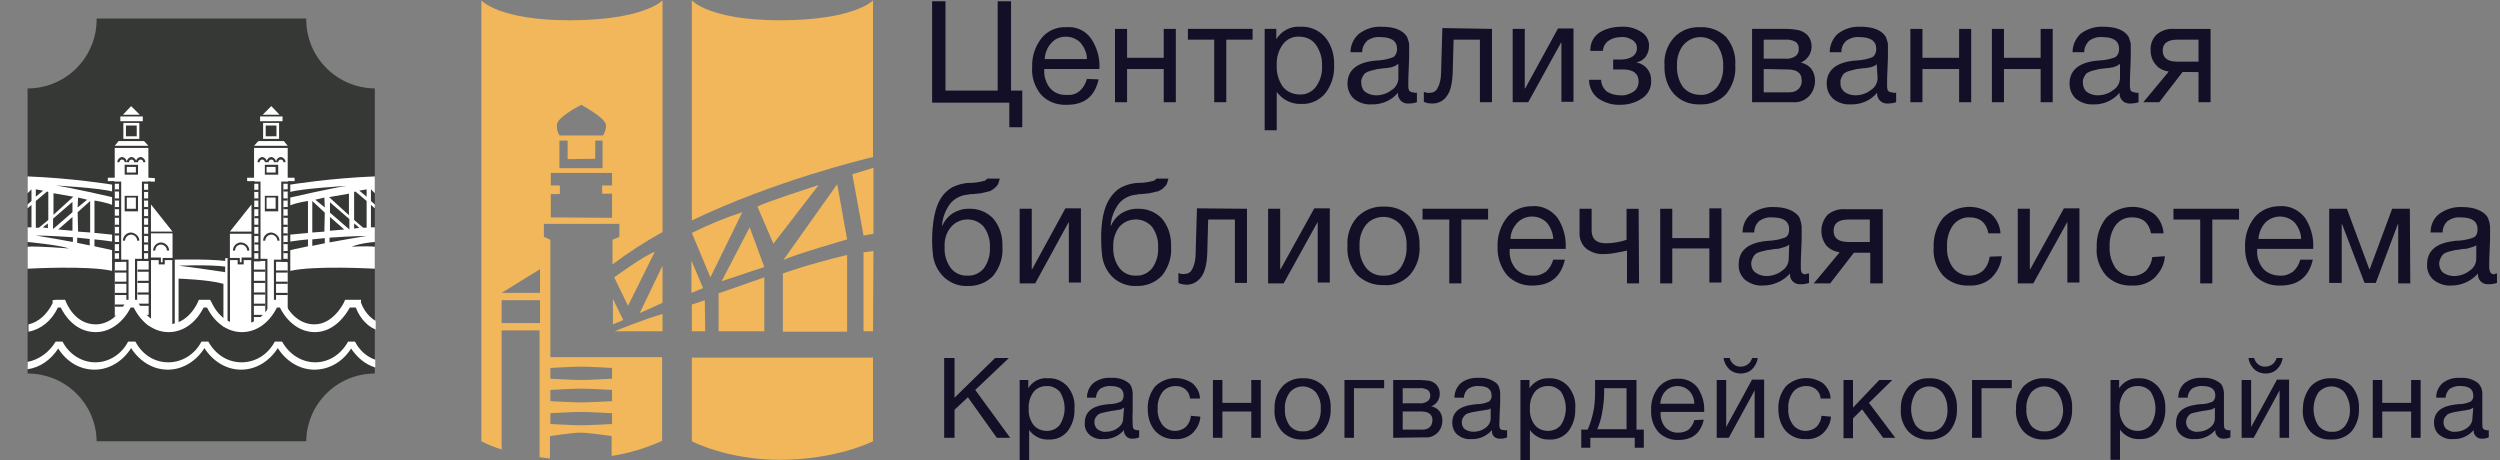 <?xml version="1.0" encoding="UTF-8"?> <!-- Generator: Adobe Illustrator 24.1.0, SVG Export Plug-In . SVG Version: 6.00 Build 0) --> <svg xmlns="http://www.w3.org/2000/svg" xmlns:xlink="http://www.w3.org/1999/xlink" id="Layer_1" x="0px" y="0px" viewBox="0 0 579.6 106.7" style="enable-background:new 0 0 579.6 106.7;" xml:space="preserve"><rect x="0" y="0" width="579.6" height="106.7" fill="#808080" stroke="none"/> <style type="text/css"> .st0{fill:#130F26;} .st1{fill:#F1B75A;} .st2{fill:#363836;} .st3{fill:#FFFFFF;} </style> <g> <path class="st0" d="M234,29.6v-5.8h-17.9V0.3h3.1V21h12.1V0.3h3.1V21h2.6v8.5h-3V29.6z"></path> <path class="st0" d="M254.7,18.4c-0.9,4-3.3,5.9-7.4,5.9c-2.2,0.1-4.4-0.7-5.9-2.3c-1.5-1.8-2.3-4.1-2.1-6.5 c-0.1-2.4,0.7-4.8,2.2-6.7c1.4-1.7,3.5-2.6,5.7-2.5c2.3-0.2,4.5,0.8,5.8,2.7c1.3,2,2,4.3,1.9,6.7V16h-12.8v0.2 c-0.1,1.5,0.4,3.1,1.4,4.3c1,1.1,2.4,1.6,3.9,1.5c1,0.1,2.1-0.2,2.9-0.9c0.8-0.7,1.4-1.7,1.7-2.8L254.7,18.4z M252,13.7 c0-1.4-0.6-2.7-1.5-3.8c-0.9-0.9-2.1-1.4-3.4-1.4c-1.3,0-2.5,0.5-3.3,1.4c-1,1-1.5,2.4-1.6,3.8H252z"></path> <path class="st0" d="M261.3,23.7h-2.8v-17h2.8v6.7h8.5V6.7h2.8v17h-2.8V16h-8.5V23.7z"></path> <path class="st0" d="M290.4,9.2h-6.1v14.5h-2.8V9.2h-6.1V6.7h15V9.2z"></path> <path class="st0" d="M295.9,6.7v2.4c1.2-2,3.4-3.1,5.7-2.9c2.1-0.1,4.2,0.8,5.6,2.4c1.5,1.8,2.2,4.2,2.1,6.5 c0.1,2.4-0.6,4.7-2.1,6.6c-1.4,1.6-3.4,2.5-5.5,2.4c-2.3,0.1-4.4-1-5.7-2.8v8.9h-2.8V6.7H295.9z M301.2,8.5 c-1.5-0.1-2.9,0.6-3.8,1.8c-1,1.4-1.5,3.1-1.4,4.9c-0.1,1.7,0.4,3.4,1.4,4.9c1,1.2,2.4,1.8,3.9,1.8c1.5,0.1,2.9-0.6,3.8-1.8 c1-1.4,1.5-3.1,1.4-4.8c0.1-1.7-0.4-3.4-1.4-4.9C304.2,9.1,302.7,8.5,301.2,8.5z"></path> <path class="st0" d="M328.5,21.5v2.2c-0.6,0.2-1.3,0.3-1.9,0.3c-1.2,0.1-2.3-0.7-2.5-2c0-0.2,0-0.4,0-0.5c-1.5,1.8-3.8,2.8-6.2,2.7 c-1.4,0.1-2.9-0.4-4-1.3c-1-0.9-1.5-2.2-1.5-3.5c0-3,2-4.8,6-5.3c0.3,0,0.6-0.1,1.2-0.1c1.2-0.1,2.4-0.3,3.5-0.8 c0.5-0.4,0.8-1.1,0.8-1.8c0-1.9-1.3-2.8-3.9-2.8c-1.1-0.1-2.1,0.2-3,0.8c-0.7,0.7-1.2,1.6-1.2,2.7h-2.7c0-1.6,0.7-3.2,2-4.3 c1.5-1.1,3.3-1.7,5.2-1.6c2.4,0,4.2,0.5,5.3,1.6c0.4,0.4,0.7,0.8,0.8,1.3c0.2,0.5,0.3,0.9,0.3,1.4c0,0.4,0,0.9,0,1.6 c0,0.7,0,2.1-0.1,3.8s-0.1,3-0.1,3.8c0,0.4,0,0.9,0.2,1.3c0.2,0.3,0.6,0.4,0.9,0.4C328,21.6,328.3,21.5,328.5,21.5z M324,14.9 c-0.2,0.2-0.4,0.3-0.6,0.4c-0.3,0.1-0.5,0.2-0.8,0.3l-0.7,0.1c-0.3,0.1-0.6,0.1-0.9,0.1l-0.7,0.1c-0.7,0.1-1.1,0.1-1.3,0.2 c-0.4,0.1-0.8,0.2-1.2,0.3c-0.4,0.1-0.9,0.3-1.2,0.5c-0.3,0.2-0.5,0.5-0.7,0.9s-0.4,0.9-0.3,1.4c0,0.8,0.3,1.6,0.9,2.1 c0.7,0.5,1.6,0.8,2.5,0.8c1.3,0,2.6-0.4,3.6-1.2c1-0.6,1.6-1.7,1.6-2.8v-3.2H324z"></path> <path class="st0" d="M345.9,6.7v17h-2.8V9.2H337l-0.2,7.5c-0.1,2.6-0.5,4.5-1.4,5.6c-0.7,1.1-2,1.7-3.3,1.7c-0.7,0-1.4-0.1-2-0.4 v-2.3c0.5,0.2,1,0.3,1.5,0.2c0.7,0,1.4-0.4,1.7-1.1c0.6-1.1,0.8-2.4,0.8-3.6l0.3-10.3L345.9,6.7z"></path> <path class="st0" d="M354.3,23.7h-3.6v-17h2.8v13.8h0.1l7.6-13.9h3.6v17H362V9.9h-0.1L354.3,23.7z"></path> <path class="st0" d="M368.7,11.6c0-1.7,0.8-3.2,2.2-4.1c1.5-0.9,3.2-1.3,5-1.3c1.6-0.1,3.2,0.3,4.6,1.2c1.2,0.7,1.9,2,1.8,3.4 c0,0.9-0.3,1.7-0.8,2.4c-0.5,0.6-1.2,1.1-2,1.2v0.1c2,0.4,3.4,2.2,3.3,4.2c0.1,1.6-0.7,3.2-2.1,4.1c-1.5,1-3.2,1.5-5,1.5 c-1.9,0.1-3.7-0.5-5.2-1.5c-1.3-1-2.1-2.6-2.1-4.3h2.8c0,1,0.5,2,1.3,2.7c0.9,0.6,2,0.9,3.2,0.9c1.1,0.1,2.2-0.3,3.1-0.9 c0.7-0.5,1.1-1.4,1.1-2.3c0-1.8-1.2-2.8-3.6-2.8H374v-2.3h1.9c0.9,0,1.8-0.2,2.6-0.7c0.7-0.5,1.1-1.3,1-2.1c0-0.7-0.4-1.3-1-1.7 c-0.8-0.5-1.7-0.8-2.6-0.7c-1,0-2,0.2-2.9,0.8c-0.8,0.5-1.3,1.4-1.4,2.4h-2.9V11.6z"></path> <path class="st0" d="M388.1,8.7c1.6-1.7,3.8-2.5,6.1-2.4c2.2-0.1,4.4,0.7,6,2.3c1.5,1.8,2.3,4.2,2.1,6.5c0.2,2.4-0.6,4.8-2.1,6.7 c-1.5,1.6-3.7,2.5-6,2.4c-2.3,0.1-4.5-0.7-6.1-2.4c-1.6-1.8-2.3-4.2-2.2-6.6C385.7,12.9,386.5,10.5,388.1,8.7z M398.1,10.4 c-1.9-2.2-5.1-2.4-7.3-0.5c-0.2,0.2-0.4,0.4-0.5,0.5c-1.1,1.4-1.6,3.1-1.5,4.9c-0.1,1.7,0.4,3.5,1.4,4.9c1,1.2,2.5,1.8,4,1.8 c1.5,0.1,2.9-0.6,3.9-1.8c1-1.4,1.5-3.1,1.4-4.9C399.6,13.5,399,11.8,398.1,10.4L398.1,10.4z"></path> <path class="st0" d="M406.2,23.7v-17h7.9c1,0,1.9,0.1,2.9,0.3c0.8,0.2,1.5,0.6,2.1,1.2c0.6,0.7,0.9,1.6,0.9,2.6 c0,1.6-1,3.1-2.5,3.7l0,0c0.9,0.2,1.8,0.7,2.4,1.4c0.6,0.8,0.9,1.8,0.9,2.8c0,1.3-0.5,2.7-1.4,3.6c-1,1-2.3,1.5-3.7,1.4H406.2z M413.8,13.6c0.9,0.1,1.7-0.1,2.5-0.6c0.5-0.4,0.8-1,0.7-1.7c0.1-0.6-0.2-1.2-0.7-1.6c-0.8-0.4-1.6-0.6-2.5-0.5h-4.9v4.4H413.8z M408.9,16v5.4h6c0.8,0,1.5-0.2,2.1-0.8c0.5-0.5,0.8-1.3,0.7-2c0-1.7-1.1-2.5-3.3-2.5L408.9,16z"></path> <path class="st0" d="M439.6,21.5v2.2c-0.6,0.2-1.3,0.3-1.9,0.3c-1.2,0.1-2.3-0.7-2.5-2c0-0.2,0-0.4,0-0.5c-1.5,1.8-3.8,2.8-6.2,2.7 c-1.4,0.1-2.9-0.4-4-1.3c-1-0.9-1.5-2.2-1.5-3.5c0-3,2-4.8,6-5.3c0.3,0,0.6-0.1,1.2-0.1c1.2-0.1,2.4-0.3,3.5-0.8 c0.5-0.4,0.8-1.1,0.8-1.8c0-1.9-1.3-2.8-3.9-2.8c-1.1-0.1-2.1,0.2-3,0.8c-0.8,0.7-1.2,1.6-1.2,2.7h-2.7c0-1.6,0.7-3.2,1.9-4.3 c1.5-1.1,3.3-1.7,5.2-1.6c2.4,0,4.2,0.5,5.3,1.6c0.4,0.4,0.7,0.8,0.8,1.3c0.2,0.5,0.3,0.9,0.3,1.4c0,0.4,0,0.9,0,1.6 c0,0.7,0,2.1-0.1,3.8s-0.1,3-0.1,3.8c0,0.4,0,0.9,0.2,1.3c0.2,0.3,0.6,0.4,0.9,0.4C439.1,21.6,439.4,21.5,439.6,21.5z M435.1,14.9 c-0.2,0.2-0.4,0.3-0.6,0.4c-0.3,0.1-0.5,0.2-0.8,0.3l-0.7,0.1c-0.3,0.1-0.6,0.1-0.9,0.1l-0.7,0.1c-0.7,0.1-1.1,0.1-1.3,0.2 c-0.4,0.1-0.8,0.2-1.2,0.3c-0.4,0.1-0.9,0.3-1.2,0.5c-0.3,0.2-0.5,0.5-0.7,0.9s-0.4,0.9-0.3,1.4c-0.1,0.8,0.3,1.6,0.9,2.1 c0.7,0.5,1.6,0.8,2.5,0.8c1.3,0,2.6-0.4,3.6-1.2c1-0.6,1.6-1.7,1.6-2.8L435.1,14.9z"></path> <path class="st0" d="M445.7,23.7h-2.8v-17h2.8v6.7h8.5V6.7h2.8v17h-2.8V16h-8.5V23.7z"></path> <path class="st0" d="M464.6,23.7h-2.8v-17h2.8v6.7h8.5V6.7h2.8v17h-2.8V16h-8.5V23.7z"></path> <path class="st0" d="M495.8,21.5v2.2c-0.6,0.2-1.3,0.3-1.9,0.3c-1.2,0.1-2.3-0.7-2.5-2c0-0.2,0-0.4,0-0.5c-1.5,1.8-3.8,2.8-6.1,2.7 c-1.4,0.1-2.9-0.4-4-1.3c-1-0.9-1.5-2.2-1.5-3.5c0-3,2-4.8,6-5.3c0.3,0,0.6-0.1,1.2-0.1c1.2-0.1,2.4-0.3,3.5-0.8 c0.5-0.4,0.8-1.1,0.8-1.8c0-1.9-1.3-2.8-3.9-2.8c-1.1-0.1-2.1,0.2-3,0.8c-0.7,0.7-1.2,1.6-1.2,2.7h-2.7c0-1.6,0.7-3.2,1.9-4.3 c1.5-1.1,3.3-1.7,5.2-1.6c2.4,0,4.2,0.5,5.3,1.6c0.4,0.4,0.7,0.8,0.8,1.3c0.2,0.5,0.3,0.9,0.3,1.4c0,0.4,0,0.9,0,1.6 c0,0.7,0,2.1-0.1,3.8s-0.1,3-0.1,3.8c0,0.4,0,0.9,0.2,1.3c0.2,0.3,0.6,0.4,0.9,0.4C495.3,21.6,495.6,21.5,495.8,21.5z M491.3,14.9 c-0.2,0.2-0.4,0.3-0.6,0.4c-0.3,0.1-0.5,0.2-0.8,0.3l-0.7,0.1c-0.3,0.1-0.6,0.1-0.9,0.1l-0.7,0.1c-0.7,0.1-1.1,0.1-1.3,0.2 c-0.4,0.1-0.8,0.2-1.2,0.3c-0.4,0.1-0.9,0.3-1.2,0.5c-0.3,0.2-0.5,0.5-0.7,0.9s-0.4,0.9-0.3,1.4c0,0.8,0.3,1.6,0.9,2.1 c0.7,0.5,1.6,0.8,2.5,0.8c1.3,0,2.6-0.4,3.6-1.2c1-0.6,1.6-1.7,1.6-2.8v-3.2H491.3z"></path> <path class="st0" d="M512.5,23.7h-2.8v-7H506l-5.4,7h-3.7l5.9-7.1c-1.2-0.2-2.3-0.7-3-1.6c-0.8-0.9-1.2-2.1-1.2-3.3 C498.5,10.3,499,9,500,8c1.1-0.9,2.5-1.4,3.9-1.3h8.6L512.5,23.7L512.5,23.7z M509.7,9.2h-4.9c-2.2,0-3.4,0.8-3.4,2.5 s1.1,2.6,3.4,2.6h4.9V9.2z"></path> </g> <g> <g> <path class="st0" d="M218.1,46c0.7-1.1,1.6-2,2.7-2.6c1.3-0.6,2.6-1,4.1-1c1.1,0,2.3-0.2,3.4-0.5c0.2-0.1,0.5-0.3,0.6-0.5h2.9 c-0.1,0.3-0.2,0.7-0.3,1s-0.2,0.5-0.4,0.7s-0.4,0.4-0.6,0.6l-0.6,0.4c-0.2,0.1-0.5,0.3-0.8,0.3l-0.8,0.2c-0.3,0.1-0.6,0.1-0.9,0.2 l-0.9,0.1l-1,0.1c-0.5,0-0.8,0-0.9,0.1c-1.7,0.1-3.2,0.8-4.3,2.1c-1.1,1.5-1.8,3.3-1.9,5.1h0.1c0.5-1.2,1.3-2.1,2.3-2.8 c1.1-0.7,2.4-1.1,3.7-1.1c2.2-0.1,4.3,0.7,5.8,2.3c1.5,1.8,2.2,4.1,2.1,6.5c0.2,2.4-0.6,4.8-2.1,6.7c-1.5,1.6-3.7,2.5-6,2.4 c-1.9,0.1-3.8-0.6-5.3-1.9c-1.5-1.4-2.5-3.3-2.7-5.3c-0.1-1-0.2-2.1-0.2-3.1C216.1,51.4,216.8,48.1,218.1,46z M219,57.3 c-0.1,1.7,0.4,3.4,1.4,4.8c0.9,1.2,2.4,1.9,3.9,1.8c1.5,0.1,2.9-0.6,3.8-1.7c1-1.4,1.5-3.1,1.4-4.8c0.1-1.7-0.4-3.4-1.4-4.8 c-1.8-2.1-5-2.3-7.1-0.5c-0.2,0.2-0.3,0.3-0.5,0.5C219.4,53.9,218.9,55.5,219,57.3z"></path> <path class="st0" d="M240,65.7h-3.6V48.4h2.8v14h0.1l7.7-14.1h3.6v17.2h-2.8V51.6h-0.1L240,65.7z"></path> </g> <g> <path class="st0" d="M257.3,46c0.7-1.1,1.6-2,2.7-2.6c1.3-0.6,2.6-1,4.1-1c1.1,0,2.3-0.2,3.4-0.5c0.2-0.1,0.5-0.3,0.6-0.5h2.8 c-0.1,0.3-0.2,0.7-0.3,1c-0.1,0.3-0.2,0.5-0.4,0.7c-0.2,0.2-0.4,0.4-0.6,0.6l-0.6,0.4c-0.2,0.1-0.5,0.3-0.8,0.3l-0.8,0.2 c-0.3,0.1-0.6,0.1-0.9,0.2l-0.9,0.1l-1,0.1c-0.5,0-0.8,0-0.9,0.1c-1.7,0.1-3.2,0.8-4.3,2.1c-1.1,1.5-1.8,3.3-1.9,5.1h0.1 c0.5-1.2,1.3-2.1,2.3-2.8c1.1-0.7,2.4-1.1,3.7-1.1c2.2-0.1,4.3,0.7,5.8,2.3c1.5,1.8,2.2,4.1,2.1,6.5c0.2,2.4-0.6,4.8-2.1,6.7 c-1.5,1.6-3.7,2.5-6,2.4c-1.9,0.1-3.8-0.6-5.3-1.9c-1.5-1.4-2.4-3.3-2.6-5.3c-0.1-1-0.2-2.1-0.2-3.1 C255.2,51.4,255.9,48.1,257.3,46z M258.1,57.3c-0.1,1.7,0.4,3.4,1.4,4.8c0.9,1.2,2.4,1.9,3.9,1.8c1.4,0.1,2.8-0.6,3.7-1.7 c1-1.4,1.5-3.1,1.4-4.8c0.1-1.7-0.4-3.4-1.4-4.8c-1.8-2.1-5-2.3-7.1-0.5c-0.2,0.2-0.3,0.3-0.5,0.5C258.5,53.9,258,55.6,258.1,57.3 z"></path> </g> <g> <path class="st0" d="M289.1,48.4v17.2h-2.8V50.9h-6.2l-0.2,7.6c-0.1,2.6-0.5,4.5-1.4,5.7c-0.8,1.1-2,1.8-3.3,1.8 c-0.7,0-1.4-0.1-2-0.4v-2.3c0.5,0.2,1,0.3,1.5,0.2c0.7,0,1.4-0.4,1.7-1.1c0.6-1.1,0.8-2.4,0.8-3.7l0.3-10.4L289.1,48.4L289.1,48.4 z"></path> <path class="st0" d="M297.6,65.7H294V48.4h2.8v14h0.1l7.8-14.1h3.6v17.2h-2.8V51.6h-0.1L297.6,65.7z"></path> </g> <g> <path class="st0" d="M314.6,50.4c1.6-1.7,3.9-2.6,6.2-2.5c2.3-0.1,4.5,0.7,6.1,2.4c1.5,1.8,2.3,4.2,2.2,6.6 c0.2,2.5-0.6,4.9-2.2,6.8c-1.6,1.7-3.8,2.6-6.1,2.4c-2.3,0.1-4.6-0.8-6.2-2.4c-1.6-1.9-2.4-4.3-2.2-6.7 C312.2,54.7,313,52.2,314.6,50.4z M324.7,52.1c-1.9-2.2-5.2-2.4-7.4-0.6c-0.2,0.2-0.4,0.4-0.6,0.6c-1.1,1.4-1.6,3.2-1.5,5 c-0.1,1.8,0.4,3.5,1.5,5c1,1.2,2.5,1.9,4.1,1.8c1.5,0.1,3-0.6,3.9-1.8c1-1.5,1.5-3.2,1.4-5C326.2,55.3,325.7,53.5,324.7,52.1z"></path> <path class="st0" d="M345,50.9h-6.2v14.8H336V50.9h-6.2v-2.5H345V50.9z"></path> </g> <path class="st0" d="M362.8,60.2c-0.9,4-3.4,6-7.5,6c-2.2,0.1-4.4-0.8-5.9-2.4c-1.5-1.8-2.3-4.2-2.2-6.6c-0.1-2.5,0.7-4.9,2.2-6.8 c1.4-1.7,3.5-2.6,5.8-2.6c2.3-0.2,4.5,0.9,5.9,2.7c1.3,2,2,4.4,1.9,6.8v0.4h-13V58c-0.1,1.6,0.4,3.1,1.4,4.3c1,1.1,2.5,1.7,4,1.6 c1.1,0.1,2.1-0.3,3-0.9c0.8-0.7,1.4-1.7,1.7-2.8L362.8,60.2z M360.1,55.5c0-1.4-0.6-2.8-1.5-3.9c-0.9-0.9-2.1-1.4-3.4-1.4 s-2.5,0.5-3.4,1.4c-1,1.1-1.6,2.4-1.6,3.8h9.9V55.5z"></path> <path class="st0" d="M380,65.7h-2.8v-7.6c-0.5,0.1-1.3,0.3-2.5,0.5c-1,0.2-1.9,0.3-2.9,0.3c-1.5,0.1-2.9-0.4-4.1-1.3 c-1-0.9-1.6-2.3-1.5-3.7v-5.5h2.8v5c0,2,1.1,3,3.3,3c1.6,0,3.3-0.3,4.8-0.8v-7.2h2.8L380,65.7z"></path> <path class="st0" d="M387.7,65.7h-2.8V48.4h2.8v6.8h8.6v-6.9h2.8v17.2h-2.8v-7.9h-8.6V65.7z"></path> <path class="st0" d="M419.4,63.4v2.2c-0.6,0.2-1.3,0.3-1.9,0.3c-1.3,0.1-2.4-0.8-2.5-2c0-0.2,0-0.4,0-0.5c-1.6,1.8-3.9,2.8-6.3,2.8 c-1.5,0.1-2.9-0.4-4.1-1.3c-1-0.9-1.6-2.2-1.5-3.6c0-3.1,2-4.9,6.1-5.4c0.3,0,0.7-0.1,1.2-0.1c1.2-0.1,2.4-0.3,3.6-0.8 c0.6-0.4,0.8-1.1,0.8-1.8c0-1.9-1.3-2.8-3.9-2.8c-1.1-0.1-2.1,0.2-3,0.8c-0.8,0.7-1.2,1.7-1.2,2.7H404c0-1.7,0.7-3.3,2-4.3 c1.5-1.1,3.4-1.7,5.2-1.6c2.4,0,4.2,0.6,5.4,1.7c0.4,0.4,0.7,0.8,0.8,1.4c0.2,0.5,0.2,0.9,0.3,1.4c0,0.4,0,0.9,0,1.7s0,2.1-0.1,3.8 s-0.1,3-0.1,3.9c0,0.5,0,0.9,0.2,1.3c0.2,0.3,0.6,0.4,0.9,0.4C418.9,63.4,419.2,63.4,419.4,63.4z M414.8,56.7 c-0.2,0.2-0.4,0.3-0.6,0.4c-0.3,0.1-0.6,0.2-0.9,0.3l-0.7,0.2c-0.3,0.1-0.6,0.1-0.9,0.1l-0.7,0.1c-0.7,0.1-1.1,0.2-1.4,0.2 c-0.4,0.1-0.8,0.2-1.2,0.3c-0.5,0.1-0.9,0.3-1.3,0.5c-0.3,0.3-0.5,0.5-0.7,0.9s-0.4,0.9-0.4,1.4c0,0.8,0.3,1.6,1,2.1 s1.6,0.8,2.5,0.8c1.3,0,2.6-0.4,3.6-1.2c1-0.6,1.6-1.7,1.6-2.8L414.8,56.7z"></path> <path class="st0" d="M436.4,65.7h-2.8v-7.1h-3.8l-5.5,7.1h-3.8l6-7.2c-1.2-0.2-2.3-0.7-3.1-1.6c-1.6-2.1-1.5-5.1,0.3-7.1 c1.1-0.9,2.5-1.4,4-1.3h8.8v17.2H436.4z M433.5,50.9h-5c-2.3,0-3.4,0.9-3.4,2.6c0,1.7,1.1,2.6,3.4,2.6h5V50.9z"></path> <path class="st0" d="M464.1,59.4c-0.2,1.9-1,3.6-2.4,5c-1.4,1.3-3.3,1.9-5.2,1.8c-2.3,0.1-4.5-0.7-6.1-2.4 c-1.5-1.8-2.3-4.1-2.1-6.5c-0.1-2.5,0.7-4.9,2.2-6.8c3-3,7.7-3.4,11.1-0.9c1.3,1.1,2.1,2.8,2.2,4.5H461c-0.5-2.5-2-3.7-4.3-3.7 c-1.5-0.1-3,0.6-3.9,1.8c-1,1.4-1.5,3.2-1.4,5c-0.1,1.8,0.4,3.5,1.4,4.9c1.7,2.1,4.8,2.4,6.9,0.7l0,0c0.9-0.9,1.4-2,1.6-3.3 L464.1,59.4z"></path> <path class="st0" d="M471.4,65.7h-3.6V48.4h2.8v14h0.1l7.8-14.1h3.6v17.2h-2.8V51.6h-0.1L471.4,65.7z"></path> <path class="st0" d="M501.9,59.4c-0.1,1.9-1,3.6-2.4,5c-1.4,1.3-3.3,1.9-5.2,1.8c-2.3,0.1-4.5-0.7-6.1-2.4 c-1.5-1.8-2.3-4.1-2.1-6.5c-0.1-2.5,0.7-4.9,2.2-6.8c3-3,7.7-3.4,11.1-0.9c1.3,1.1,2.1,2.8,2.2,4.5h-2.9c-0.5-2.5-2-3.7-4.3-3.7 c-1.5-0.1-3,0.6-3.9,1.8c-1,1.4-1.5,3.2-1.4,5c-0.1,1.8,0.4,3.5,1.4,5c1.7,2.1,4.8,2.4,6.9,0.7l0,0c0.9-0.9,1.4-2,1.6-3.3 L501.9,59.4z"></path> <path class="st0" d="M519.1,50.9h-6.2v14.8h-2.8V50.9h-6.2v-2.5h15.2V50.9z"></path> <path class="st0" d="M536.2,60.2c-0.9,4-3.4,6-7.5,6c-2.2,0.1-4.4-0.7-6-2.4c-1.5-1.8-2.3-4.2-2.2-6.6c-0.1-2.5,0.7-4.9,2.2-6.8 c1.4-1.7,3.6-2.6,5.8-2.6c2.3-0.2,4.5,0.9,5.9,2.7c1.3,2,2,4.4,1.9,6.8v0.4h-13V58c-0.1,1.6,0.4,3.1,1.4,4.3c1,1.1,2.5,1.6,3.9,1.6 c1.1,0.1,2.1-0.3,3-0.9c0.8-0.7,1.4-1.7,1.7-2.8L536.2,60.2z M533.5,55.5c0-1.4-0.6-2.8-1.5-3.9c-0.9-0.9-2.2-1.4-3.4-1.4 c-1.3,0-2.5,0.5-3.4,1.4c-1,1.1-1.5,2.4-1.6,3.8h9.9V55.5z"></path> <path class="st0" d="M558.8,65.7H556V52h-0.1l-5.1,13.6h-2.6L543,52h-0.1v13.6H540V48.4h4.1l5.2,14h0.1l5.2-14h4.1L558.8,65.7z"></path> <path class="st0" d="M578.9,63.4v2.2c-0.6,0.2-1.3,0.3-1.9,0.3c-1.3,0.1-2.4-0.8-2.5-2c0-0.2,0-0.4,0-0.5c-1.6,1.8-3.8,2.8-6.2,2.8 c-1.5,0.1-2.9-0.4-4.1-1.3c-1-0.9-1.6-2.2-1.5-3.6c0-3.1,2-4.9,6.1-5.4c0.4-0.1,0.8-0.1,1.2-0.1c1.2-0.1,2.4-0.3,3.6-0.8 c0.6-0.4,0.8-1.1,0.8-1.8c0-1.9-1.3-2.8-3.9-2.8c-1.1-0.1-2.1,0.2-3,0.8c-0.8,0.7-1.2,1.7-1.2,2.7h-2.8c0-1.7,0.7-3.3,2-4.3 c1.5-1.1,3.4-1.7,5.3-1.6c2.4,0,4.2,0.6,5.4,1.7c0.4,0.4,0.7,0.9,0.8,1.4c0.2,0.5,0.2,0.9,0.3,1.4c0,0.4,0,0.9,0,1.7 c0,0.7,0,2.1-0.1,3.8s-0.1,3-0.1,3.9c0,0.5,0.1,0.9,0.3,1.3c0.2,0.3,0.6,0.4,0.9,0.4C578.4,63.5,578.6,63.4,578.9,63.4z M574.3,56.7c-0.2,0.2-0.4,0.3-0.6,0.4c-0.3,0.1-0.6,0.2-0.9,0.3l-0.7,0.2c-0.3,0.1-0.6,0.1-0.9,0.1l-0.7,0.1 c-0.7,0.1-1.1,0.2-1.4,0.2c-0.4,0.1-0.8,0.2-1.2,0.3c-0.5,0.1-0.9,0.3-1.3,0.5c-0.3,0.3-0.5,0.5-0.7,0.9s-0.4,0.9-0.4,1.4 c0,0.8,0.3,1.6,0.9,2.1c0.7,0.5,1.6,0.8,2.5,0.8c1.3,0,2.6-0.4,3.6-1.2c1-0.6,1.6-1.7,1.6-2.8v-3.3H574.3z"></path> </g> <path class="st0" d="M233.9,83l-7.8,7.4l8.1,11.1h-3.1l-6.7-9.4l-3.1,2.9v6.5h-2.4V83h2.4v9.2l9.4-9.2H233.9z"></path> <path class="st0" d="M238.4,88.1V90c1-1.6,2.7-2.5,4.6-2.3c1.7-0.1,3.3,0.6,4.5,1.9c1.2,1.5,1.8,3.3,1.6,5.2 c0.1,1.9-0.5,3.7-1.6,5.2c-1.1,1.3-2.7,2-4.4,1.9c-1.8,0.1-3.5-0.8-4.5-2.2v7h-2.2V88.1H238.4z M242.6,89.5c-1.2,0-2.3,0.5-3,1.4 c-0.8,1.1-1.2,2.5-1.1,3.8c-0.1,1.4,0.3,2.7,1.1,3.8c0.7,0.9,1.9,1.4,3.1,1.4c1.2,0,2.3-0.5,3-1.4c1.5-2.3,1.5-5.3,0-7.7 C244.9,90,243.8,89.4,242.6,89.5z"></path> <path class="st0" d="M264.1,99.7v1.7c-0.5,0.2-1,0.3-1.5,0.3c-1,0.1-1.8-0.6-2-1.5c0-0.2,0-0.3,0-0.5c-1.2,1.4-3,2.2-4.9,2.1 c-1.1,0.1-2.3-0.3-3.1-1s-1.2-1.7-1.1-2.8c0-2.4,1.6-3.8,4.7-4.2c0.2,0,0.5-0.1,0.9-0.1c1,0,1.9-0.2,2.8-0.6 c0.4-0.3,0.6-0.9,0.6-1.4c0-1.5-1-2.2-3-2.2c-0.8-0.1-1.7,0.2-2.4,0.6c-0.6,0.5-1,1.3-1,2.1H252c0-1.3,0.5-2.5,1.5-3.4 c1.2-0.9,2.6-1.3,4.1-1.2c1.5-0.1,3,0.3,4.2,1.3c0.3,0.3,0.5,0.7,0.6,1.1s0.2,0.7,0.2,1.1c0,0.3,0,0.7,0,1.3s0,1.7,0,3 c-0.1,1.3,0,2.3,0,3c0,0.3,0,0.7,0.2,1c0.2,0.2,0.4,0.3,0.7,0.3C263.8,99.8,264,99.8,264.1,99.7z M260.6,94.5 c-0.2,0.1-0.3,0.2-0.5,0.3c-0.2,0.1-0.4,0.2-0.7,0.2l-0.6,0.1c-0.1,0-0.3,0.1-0.7,0.1l-0.6,0.1l-1,0.2c-0.3,0.1-0.6,0.1-0.9,0.2 c-0.4,0.1-0.7,0.2-1,0.4c-0.2,0.2-0.4,0.4-0.6,0.7c-0.5,0.9-0.3,2,0.4,2.7c0.6,0.4,1.3,0.7,2,0.6c1,0,2-0.3,2.8-0.9 c0.7-0.5,1.2-1.3,1.2-2.2L260.6,94.5z"></path> <path class="st0" d="M278.3,96.6c-0.1,1.5-0.8,2.8-1.8,3.8c-1.1,1-2.5,1.5-4,1.4c-1.8,0.1-3.5-0.6-4.7-1.9c-1.2-1.4-1.7-3.2-1.7-5 c-0.1-1.9,0.5-3.8,1.7-5.3c2.3-2.3,6-2.6,8.7-0.7c1,0.9,1.7,2.2,1.7,3.5h-2.3c-0.1-1.7-1.6-3-3.4-2.9c-1.2,0-2.3,0.5-3,1.4 c-0.8,1.1-1.2,2.5-1.1,3.8c-0.1,1.4,0.3,2.7,1.1,3.8c0.7,0.9,1.8,1.4,2.9,1.4c0.9,0,1.8-0.3,2.5-0.9c0.7-0.7,1.1-1.6,1.2-2.6 L278.3,96.6z"></path> <path class="st0" d="M283.4,101.5h-2.2V88.1h2.2v5.3h6.7v-5.3h2.2v13.4h-2.2v-6.1h-6.7V101.5z"></path> <path class="st0" d="M297.3,89.6c1.2-1.3,3-2,4.8-1.9c1.8-0.1,3.5,0.6,4.7,1.8c1.2,1.4,1.8,3.3,1.7,5.2c0.1,1.9-0.5,3.8-1.7,5.3 c-1.2,1.3-3,2-4.8,1.9c-1.8,0.1-3.6-0.6-4.8-1.9c-1.2-1.4-1.9-3.3-1.7-5.2C295.4,92.9,296,91.1,297.3,89.6z M305.1,91 c-1.5-1.7-4.1-1.9-5.7-0.4c-0.1,0.1-0.3,0.2-0.4,0.4c-0.8,1.1-1.2,2.5-1.1,3.8c-0.1,1.4,0.3,2.7,1.1,3.9c0.8,0.9,1.9,1.4,3.1,1.3 c1.2,0.1,2.3-0.5,3-1.4c0.8-1.1,1.2-2.5,1.1-3.9C306.3,93.4,305.9,92.1,305.1,91z"></path> <path class="st0" d="M320.9,90h-7v11.5h-2.2V88.1h9.2V90z"></path> <path class="st0" d="M323,101.5V88.1h6.2c0.8,0,1.5,0.1,2.3,0.2c0.6,0.2,1.2,0.5,1.6,1c0.5,0.6,0.7,1.3,0.7,2c0,1.3-0.8,2.5-2,2.9 l0,0c0.7,0.1,1.4,0.5,1.9,1.1s0.7,1.4,0.7,2.2c0,1.1-0.4,2.1-1.1,2.8c-0.8,0.8-1.8,1.2-2.9,1.1L323,101.5z M329,93.5 c0.7,0.1,1.4-0.1,2-0.5c0.4-0.3,0.6-0.8,0.6-1.3s-0.2-1-0.6-1.3c-0.6-0.3-1.3-0.5-2-0.4h-3.8v3.5C325.2,93.5,329,93.5,329,93.5z M325.2,95.4v4.2h4.7c0.6,0,1.2-0.2,1.6-0.6s0.6-1,0.6-1.6c0-1.3-0.9-2-2.6-2H325.2z"></path> <path class="st0" d="M349.4,99.7v1.7c-0.5,0.2-1,0.3-1.5,0.3c-1,0.1-1.9-0.5-2-1.5c0-0.2,0-0.3,0-0.5c-1.2,1.4-3,2.2-4.9,2.1 c-1.1,0.1-2.2-0.3-3.1-1c-0.8-0.7-1.2-1.7-1.2-2.8c0-2.4,1.6-3.8,4.8-4.2c0.2,0,0.5-0.1,0.9-0.1c1,0,1.9-0.2,2.8-0.6 c0.4-0.3,0.7-0.9,0.6-1.4c0-1.5-1-2.2-3-2.2c-0.8-0.1-1.7,0.2-2.4,0.6c-0.6,0.5-1,1.3-1,2.1h-2.2c0-1.3,0.5-2.5,1.5-3.4 c1.2-0.9,2.7-1.3,4.1-1.2c1.5-0.1,3,0.3,4.2,1.3c0.3,0.3,0.5,0.7,0.6,1.1s0.2,0.7,0.2,1.1c0,0.3,0,0.7,0,1.3c0,0.7,0,1.7-0.1,3 c0,1.3-0.1,2.3-0.1,3c0,0.3,0,0.7,0.2,1c0.2,0.2,0.4,0.3,0.7,0.3C349.1,99.8,349.3,99.8,349.4,99.7z M345.9,94.5 c-0.2,0.1-0.3,0.2-0.5,0.3c-0.2,0.1-0.4,0.2-0.7,0.2l-0.6,0.1c-0.1,0-0.3,0.1-0.7,0.1l-0.6,0.1l-1.1,0.2c-0.2,0-0.5,0.1-0.9,0.2 s-0.7,0.2-1,0.4c-0.2,0.2-0.4,0.4-0.6,0.7c-0.2,0.3-0.3,0.7-0.3,1.1c0,0.6,0.2,1.2,0.7,1.6c0.6,0.4,1.3,0.6,2,0.6c1,0,2-0.3,2.8-0.9 c0.7-0.5,1.2-1.3,1.2-2.2v-2.5H345.9z"></path> <path class="st0" d="M354.6,88.1V90c1-1.5,2.7-2.4,4.5-2.3c1.7-0.1,3.3,0.6,4.5,1.9c1.2,1.5,1.8,3.3,1.6,5.2 c0.1,1.9-0.5,3.7-1.6,5.2c-1.1,1.3-2.7,2-4.4,1.9c-1.8,0.1-3.5-0.8-4.5-2.2v7h-2.2V88.1H354.6z M358.8,89.5c-1.2,0-2.3,0.5-3,1.4 c-0.8,1.1-1.2,2.5-1.1,3.8c-0.1,1.4,0.3,2.7,1.1,3.8c0.7,0.9,1.9,1.4,3.1,1.4s2.3-0.5,3-1.4c1.5-2.3,1.5-5.3,0-7.7 C361.1,90,360,89.4,358.8,89.5z"></path> <path class="st0" d="M381,103.8h-2v-2.3h-10.3v2.3h-2.1v-4.2h1.5c0.5-1.2,0.9-2.4,1.2-3.7c0.4-1.6,0.5-3.3,0.5-4.9v-2.9h9.6v11.5 h1.7v4.2H381z M377.1,99.5V90h-5.2v1.1c0,1.6-0.2,3.2-0.5,4.8c-0.2,1.2-0.6,2.5-1.1,3.6H377.1z"></path> <path class="st0" d="M395,97.3c-0.7,3.1-2.6,4.7-5.9,4.7c-1.7,0.1-3.4-0.6-4.6-1.8c-1.2-1.4-1.8-3.2-1.7-5.1 c-0.1-1.9,0.5-3.8,1.7-5.3c1.1-1.3,2.8-2.1,4.5-2c1.8-0.1,3.5,0.7,4.6,2.1c1,1.6,1.6,3.4,1.5,5.3v0.3H385v0.2 c-0.1,1.2,0.3,2.4,1.1,3.4c0.8,0.8,1.9,1.3,3.1,1.2c0.8,0,1.6-0.2,2.3-0.7c0.6-0.6,1.1-1.3,1.3-2.2L395,97.3z M392.8,93.6 c0-1.1-0.4-2.2-1.2-3c-0.7-0.7-1.7-1.1-2.7-1.1s-2,0.4-2.7,1.1c-0.8,0.8-1.2,1.9-1.3,3H392.8z"></path> <path class="st0" d="M400.8,101.5H398V88.1h2.2V99l0,0l6-11h2.8v13.5h-2.2v-11l0,0L400.8,101.5z M407.5,83c-0.1,1-0.6,1.9-1.3,2.6 c-0.7,0.7-1.7,1-2.6,1c-1,0-1.9-0.3-2.7-1c-0.7-0.7-1.2-1.6-1.3-2.6h1.4c0.3,1.2,1.4,2.1,2.6,2c1.2,0,2.3-0.8,2.6-2H407.5z"></path> <path class="st0" d="M424.5,96.6c-0.1,1.5-0.8,2.8-1.8,3.8c-1.1,1-2.5,1.5-4,1.4c-1.8,0.1-3.5-0.6-4.7-1.9c-1.2-1.4-1.7-3.2-1.7-5 c-0.1-1.9,0.5-3.8,1.7-5.3c2.3-2.3,6-2.6,8.7-0.7c1,0.9,1.7,2.2,1.7,3.5h-2.3c-0.1-1.7-1.6-3-3.4-2.9c-1.2,0-2.3,0.5-3,1.4 c-0.8,1.1-1.2,2.5-1.1,3.8c-0.1,1.4,0.3,2.7,1.1,3.8c0.7,0.9,1.8,1.4,2.9,1.4c0.9,0,1.8-0.3,2.5-0.9c0.7-0.7,1.1-1.6,1.2-2.6 L424.5,96.6z"></path> <path class="st0" d="M439.4,101.5h-2.8l-4.9-6.6l-2.1,2.1v4.6h-2.2V88.1h2.2v6.4l6.1-6.4h3l-5.4,5.3L439.4,101.5z"></path> <path class="st0" d="M442.5,89.6c1.2-1.3,3-2,4.8-1.9c1.8-0.1,3.5,0.6,4.7,1.8c1.2,1.4,1.8,3.3,1.7,5.2c0.1,1.9-0.5,3.8-1.7,5.3 c-1.2,1.3-3,2-4.8,1.9c-1.8,0.1-3.6-0.6-4.8-1.9c-1.2-1.4-1.9-3.3-1.7-5.2C440.6,92.9,441.3,91.1,442.5,89.6z M450.3,91 c-1.5-1.7-4-1.9-5.7-0.4c-0.2,0.1-0.3,0.3-0.4,0.4c-1.5,2.3-1.5,5.3,0,7.7c0.8,0.9,1.9,1.5,3.2,1.4c1.2,0.1,2.3-0.5,3-1.4 c0.8-1.1,1.2-2.5,1.1-3.9C451.5,93.4,451.1,92.1,450.3,91z"></path> <path class="st0" d="M466.4,90h-7v11.5h-2.2V88.1h9.2V90z"></path> <path class="st0" d="M469.1,89.6c1.3-1.3,3-2,4.9-1.9c1.8-0.1,3.5,0.6,4.7,1.8c1.2,1.4,1.8,3.3,1.7,5.2c0.1,1.9-0.5,3.8-1.7,5.3 c-1.2,1.3-3,2-4.8,1.9c-1.8,0.1-3.6-0.6-4.8-1.9c-1.2-1.4-1.9-3.3-1.7-5.2C467.3,92.9,467.9,91.1,469.1,89.6z M477,91 c-1.5-1.7-4-1.9-5.7-0.4c-0.2,0.1-0.3,0.3-0.4,0.4c-0.8,1.1-1.2,2.5-1.1,3.8c-0.1,1.4,0.3,2.7,1.1,3.9c0.8,0.9,2,1.4,3.2,1.3 c1.2,0.1,2.3-0.5,3.1-1.4c0.8-1.1,1.2-2.5,1.1-3.9C478.2,93.4,477.8,92.1,477,91z"></path> <path class="st0" d="M491.3,88.1V90c1-1.5,2.7-2.4,4.5-2.3c1.7-0.1,3.3,0.6,4.5,1.9c1.2,1.4,1.8,3.3,1.7,5.1 c0.1,1.9-0.5,3.7-1.6,5.2c-1.1,1.3-2.7,2-4.4,1.9c-1.8,0.1-3.5-0.8-4.5-2.2v7h-2.2V88.1H491.3z M495.5,89.5c-1.2,0-2.3,0.5-3,1.4 c-0.8,1.1-1.2,2.5-1.1,3.8c-0.1,1.4,0.3,2.7,1.1,3.8c0.7,0.9,1.9,1.4,3.1,1.4s2.3-0.5,3-1.4c1.5-2.3,1.5-5.3,0-7.7 C497.9,90,496.7,89.4,495.5,89.5L495.5,89.5z"></path> <path class="st0" d="M517.1,99.7v1.7c-0.5,0.2-1,0.3-1.5,0.3c-1,0.1-1.8-0.6-2-1.5c0-0.2,0-0.3,0-0.5c-1.2,1.4-3,2.2-4.9,2.1 c-1.1,0.1-2.3-0.3-3.1-1c-0.8-0.7-1.2-1.7-1.1-2.8c0-2.4,1.6-3.8,4.8-4.2c0.2,0,0.5-0.1,0.9-0.1c1,0,1.9-0.2,2.8-0.6 c0.4-0.3,0.6-0.9,0.6-1.4c0-1.5-1-2.2-3-2.2c-0.8-0.1-1.7,0.2-2.4,0.6c-0.6,0.5-1,1.3-1,2.1H505c0-1.3,0.5-2.5,1.5-3.4 c1.2-0.9,2.6-1.3,4.1-1.2c1.5-0.1,3,0.3,4.2,1.3c0.3,0.3,0.5,0.7,0.6,1.1s0.2,0.7,0.2,1.1c0,0.3,0,0.7,0,1.3s0,1.7,0,3s0,2.3,0,3 c0,0.3,0,0.7,0.2,1c0.2,0.2,0.4,0.3,0.7,0.3C516.7,99.8,516.9,99.8,517.1,99.7z M513.5,94.5c-0.2,0.1-0.3,0.2-0.5,0.3 c-0.2,0.1-0.4,0.2-0.7,0.2l-0.5,0.1c-0.1,0-0.3,0.1-0.7,0.1l-0.6,0.1l-1,0.2c-0.3,0.1-0.6,0.1-0.9,0.2c-0.7,0.1-1.2,0.5-1.5,1.1 c-0.5,0.9-0.3,2,0.4,2.7c0.6,0.4,1.3,0.7,2,0.6c1,0,2-0.3,2.8-0.9c0.7-0.5,1.2-1.3,1.2-2.2V94.5z"></path> <path class="st0" d="M522.5,101.5h-2.8V88.1h2.2V99l0,0l6-11h2.8v13.5h-2.2v-11l0,0L522.5,101.5z M529.2,83c-0.1,1-0.6,1.9-1.3,2.6 s-1.7,1-2.6,1c-1,0-1.9-0.3-2.7-1c-0.7-0.7-1.2-1.6-1.3-2.6h1.3c0.3,1.2,1.4,2.1,2.6,2c1.2,0,2.3-0.8,2.6-2H529.2z"></path> <path class="st0" d="M535.7,89.6c1.2-1.3,3-2,4.8-1.9c1.8-0.1,3.5,0.6,4.7,1.8c1.2,1.4,1.8,3.3,1.7,5.2c0.1,1.9-0.5,3.8-1.7,5.3 c-1.2,1.3-3,2-4.8,1.9c-1.8,0.1-3.6-0.6-4.8-1.9c-1.2-1.4-1.9-3.3-1.7-5.2C533.9,92.9,534.5,91.1,535.7,89.6z M543.6,91 c-1.5-1.7-4-1.9-5.7-0.4c-0.2,0.1-0.3,0.3-0.4,0.4c-1.5,2.3-1.5,5.3,0,7.7c0.8,0.9,1.9,1.5,3.2,1.4c1.2,0.1,2.3-0.5,3-1.4 c0.8-1.1,1.2-2.5,1.1-3.9C544.8,93.4,544.3,92.1,543.6,91z"></path> <path class="st0" d="M552.3,101.5h-2.2V88.1h2.2v5.3h6.7v-5.3h2.2v13.4H559v-6.1h-6.7V101.5z"></path> <path class="st0" d="M577,99.7v1.7c-0.5,0.2-1,0.3-1.5,0.3c-1,0.1-1.8-0.6-2-1.5c0-0.2,0-0.3,0-0.5c-1.2,1.4-3,2.2-4.9,2.1 c-1.1,0.1-2.2-0.3-3.1-1c-0.8-0.7-1.2-1.7-1.2-2.8c0-2.4,1.6-3.8,4.8-4.2c0.2,0,0.5-0.1,0.9-0.1c1,0,1.9-0.2,2.8-0.6 c0.4-0.3,0.7-0.9,0.6-1.4c0-1.5-1-2.2-3-2.2c-0.8-0.1-1.7,0.2-2.4,0.6c-0.6,0.5-1,1.3-1,2.1h-2.2c0-1.3,0.5-2.5,1.5-3.4 c1.2-0.9,2.6-1.3,4.1-1.2c1.5-0.1,3,0.3,4.2,1.3c0.3,0.3,0.5,0.7,0.7,1.1c0.1,0.4,0.2,0.7,0.2,1.1c0,0.3,0,0.7,0,1.3 c0,0.7,0,1.7,0,3s0,2.3,0,3c0,0.3,0,0.7,0.2,1c0.2,0.2,0.4,0.3,0.7,0.3C576.6,99.8,576.8,99.8,577,99.7z M573.4,94.5 c-0.2,0.1-0.3,0.2-0.5,0.3c-0.2,0.1-0.4,0.2-0.7,0.2l-0.5,0.1c-0.1,0-0.3,0.1-0.7,0.1l-0.6,0.1l-1.1,0.2c-0.2,0-0.5,0.1-0.9,0.2 s-0.7,0.2-1,0.4c-0.2,0.2-0.4,0.4-0.6,0.7c-0.2,0.3-0.3,0.7-0.3,1.1c0,0.6,0.2,1.2,0.7,1.6c0.6,0.4,1.3,0.7,2,0.6c1,0,2-0.3,2.8-0.9 c0.7-0.5,1.2-1.3,1.2-2.2L573.4,94.5z"></path> <path class="st1" d="M142.4,64.3c0,0,7.1-5.2,9.4-5.9l-6.2,12.5L142.4,64.3z"></path> <path class="st1" d="M111.6,0.1c0,0,4,4.6,20.4,4.6c17.3,0,21.6-4.6,21.6-4.6v53.7c-4,2.2-8,4.8-11.6,7.5v-5.7l1.6-0.7v-3h-17.5v3 l1.5,0.7v27.2h25.9v19.4c-3.7,1.7-7.7,2.9-11.7,3.5v-4.6c0,0-5.4-0.8-7.2-0.8s-7.1,0.8-7.1,0.8v5.2c-0.8-0.1-1.7-0.2-2.4-0.3V76.6 h-8.8v27.6c-1.6-0.5-3.2-1.1-4.7-1.9C111.6,102.3,111.6,0.1,111.6,0.1z M134.8,24.3c0,0-5.7,2.8-5.7,4.7s0.7,2.4,0.7,2.4h10 c0.5-0.7,0.7-1.6,0.7-2.4C140.4,27.3,134.7,24.3,134.8,24.3L134.8,24.3z M131.6,36.9v-4.3h-1.9V39h10v-6.4H138v4.2L131.6,36.9z M127.6,50.4l14.3,0.1v-5.6h-2.3V43h2.3v-2.9h-14.2V43h2.1v2h-2.1v5.4H127.6z M127.6,98.3c0,0,5.3,0.3,7.1,0.3s7.2-0.3,7.2-0.3v-2.5 c0,0-5.4-0.3-7.2-0.3s-7.1,0.3-7.1,0.3V98.3z M127.6,93c0,0,5.3,0.3,7.1,0.3s7.2-0.3,7.2-0.3v-2.6c0,0-5.4-0.3-7.2-0.3 s-7.1,0.3-7.1,0.3V93z M127.6,87.8c0,0,5.3,0.3,7.1,0.3s7.2-0.3,7.2-0.3v-2.5c0,0-5.4-0.3-7.2-0.3s-7.1,0.3-7.1,0.3V87.8z M125.2,62.4l-8.9,5.5h8.9V62.4z M116.3,74.9h8.9v-5.3h-8.9V74.9z"></path> <path class="st1" d="M153.6,76.8h-11.1c0,0,7.3-3,11.1-4V76.8z"></path> <polygon class="st1" points="153.6,70.2 148.3,72.6 153.6,61.6 "></polygon> <polygon class="st1" points="142.1,69.3 144.5,74.2 142.1,75.2 "></polygon> <path class="st1" d="M194.1,42.7l2.3,12.8c0,0-12.5,3.6-14.8,4.8L194.1,42.7z"></path> <path class="st1" d="M175.6,47.9c1.7-1,14.2-5,14.2-5l-10.5,13.6L175.6,47.9z"></path> <path class="st1" d="M181.5,63.4c0,0,5.4-2,14.9-4.3v17.8h-14.9V63.4z"></path> <path class="st1" d="M197.6,40.4l4.9-1.5v15.3l-2.3,0.4L197.6,40.4z"></path> <polygon class="st1" points="200.2,58.5 202.5,58.2 202.4,76.8 200.2,76.8 "></polygon> <polygon class="st1" points="166.6,68 177.2,64.3 177.2,76.8 166.6,76.8 "></polygon> <path class="st1" d="M160.4,51.1v-51c0,0,4,4.6,20.4,4.6c17.3,0,21.6-4.6,21.6-4.6v36.3C199.9,37,179.4,42,160.4,51.1z"></path> <polygon class="st1" points="160.4,70.6 163.4,69.6 163.5,76.8 160.4,76.8 "></polygon> <path class="st1" d="M202.4,82.9v19.4c0,0-8.4,4.3-21.6,4.3c-12.3,0-20.4-4.3-20.4-4.3V82.9H202.4z"></path> <polygon class="st1" points="160.3,67.9 160.3,60.4 163,66.8 "></polygon> <path class="st1" d="M173.8,52.7l3.4,9.2l-9.9,3.3L173.8,52.7z"></path> <path class="st1" d="M160.4,54L160.4,54c3.8-1.9,7.7-3.5,11.7-4.8l-7.4,15.1L160.4,54z"></path> <path class="st2" d="M71,4.5c0-0.1,0-0.2,0-0.2H22.4c0,0.1,0,0.2,0,0.2c0,8.8-7.1,16-16,16l0,0v66.1l0,0c8.8,0,15.9,7,16,15.7H71 c0.1-8.7,7.2-15.7,15.9-15.7V20.5C78.1,20.4,71,13.3,71,4.5z"></path> <path class="st3" d="M10,55.4"></path> <path class="st3" d="M26,42.8c0,0-9.2-1.5-19.6-1.9v3.9l0.9-0.9v2.7l-0.9,0.8v0.9l0.9-0.8v5.2H6.4v3.4c0,0,7.4,0.7,9.6,1.5 c0,0-7.6-0.6-9.6-0.4v5.1c0,0,13.9-0.8,19.6,0.5V58c0,0-1.6-0.4-4.1-0.9v-1.6c1.3,0.1,2.7,0.3,4.1,0.5v-1.6c0,0-2.1-0.2-4.1-0.4 v-1.1v-6.4c0,0,2.3,0.3,4.1,1v-1.8c0,0-10-2.3-13.1-2.7c0,0,10.4,0.6,13.1,1.4C26,44.5,26,42.8,26,42.8z M12.3,50.7l4.5-3.9v2.4 l-4.5,3.9C12.3,53.1,12.3,50.7,12.3,50.7z M16.8,50.3v3.2l-3.3-0.3L16.8,50.3z M8.3,43.9l1.7,0.3l-1.7,1.4V43.9z M8.3,46.6l2.6-2.2 l0.3,0.1V51L9,52.8H8.3V46.6L8.3,46.6z M11.1,51.8v1.1l-1.2-0.2L11.1,51.8z M16.9,56.1c-2.6-0.5-5.6-1-8.6-1.5c0,0,3,0,8.6,0.4V56.1 z M18.1,45.8l2.1,0.5L18,48.1L18.1,45.8z M20.9,46.6v7.3l-2.8-0.2L18,49.2L20.9,46.6z M17.9,55.1c0.9,0.1,1.9,0.2,2.9,0.3v1.5 c-0.9-0.2-1.9-0.4-2.9-0.6V55.1z M17,45.6l-4.6,4.2v-5L17,45.6z"></path> <path class="st3" d="M83.3,55.4"></path> <path class="st3" d="M67.3,42.8c0,0,9.2-1.5,19.6-1.9v3.9L86,43.9v2.7l0.9,0.8v0.9L86,47.5v5.2h0.9v3.4c0,0-3.2,0.2-5.4,1.1 c0,0,3.4-0.2,5.4,0v5.1c0,0-13.9-0.8-19.6,0.5V58c0,0,1.6-0.4,4.1-0.9v-1.6c-1.3,0.1-2.7,0.3-4.1,0.5v-1.6c0,0,2.1-0.2,4.1-0.4v-1 v-6.4c0,0-2.3,0.3-4.1,1v-1.8c0,0,10-2.3,13.1-2.7c0,0-10.4,0.6-13.1,1.4V42.8z M81,50.8l-4.5-3.9v2.4l4.5,3.9V50.8z M76.5,50.3v3.2 l3.3-0.3L76.5,50.3z M85,43.9l-1.7,0.3l1.7,1.4V43.9z M85,46.6l-2.6-2.2l-0.3,0.1V51l2.1,1.8H85V46.6z M82.1,51.8V53l1.2-0.2 L82.1,51.8z M76.4,56.2c2.6-0.5,5.6-1,8.6-1.5c0,0-3,0-8.6,0.4V56.2z M75.2,45.8l-2.1,0.5l2.2,1.8L75.2,45.8z M72.4,46.6v7.3 l2.8-0.2l0.1-4.4L72.4,46.6z M75.3,55.2c-0.9,0.1-1.9,0.2-2.9,0.3V57c0.9-0.2,1.9-0.4,2.9-0.6V55.2z M76.3,45.7l4.6,4.2v-5 L76.3,45.7z"></path> <g> <path class="st3" d="M52.2,59.9v0.6c-3.8-0.5-11.8-0.3-11.8-0.3v15.6h1V64.6c0,0,6.9,0.2,10.4,1.2v10h1v-16L52.2,59.9L52.2,59.9z M52.2,63.1c0,0-8-1.2-10.8-1.5c0,0,6.7-0.3,10.8,0.2V63.1z"></path> </g> <g> <path class="st3" d="M34.4,41.2v-6.9h-7.8v6.9H25V42h1.5v18.3l0,0v15.4h7.8V60.5l0,0V42.1h1.6v-0.8L34.4,41.2L34.4,41.2z"></path> <rect x="29.2" y="45.8" class="st3" width="2.7" height="2.7"></rect> <polygon class="st3" points="33.4,32.7 27.5,32.7 26.6,33.8 34.4,33.8 "></polygon> <path class="st3" d="M32.3,32.2v-3.7h-3.7v3.7H32.3z M29.2,29.1h2.5v2.5h-2.5V29.1z"></path> <rect x="27.9" y="27" class="st3" width="5.2" height="1.1"></rect> <polygon class="st3" points="30.4,24.6 28.5,26.6 32.4,26.6 "></polygon> <path class="st2" d="M32,40.5h-3.1v-2.3H32V40.5z M29.4,40h2.1v-1.3h-2.1V40z"></path> <path class="st2" d="M29.4,37.6h-0.5c0-0.4-0.3-0.6-0.6-0.6c-0.4,0-0.6,0.3-0.6,0.6h-0.5c0-0.6,0.5-1.2,1.2-1.2 C28.9,36.5,29.4,37,29.4,37.6z"></path> <path class="st2" d="M31.6,37.6h-0.5c0-0.4-0.3-0.6-0.6-0.6c-0.4,0-0.6,0.3-0.6,0.6h-0.5c0-0.6,0.5-1.2,1.2-1.2 C31.1,36.5,31.6,37,31.6,37.6z"></path> <path class="st2" d="M33.7,37.6h-0.5c0-0.4-0.3-0.6-0.6-0.6c-0.4,0-0.6,0.3-0.6,0.6h-0.5c0-0.6,0.5-1.2,1.2-1.2 C33.2,36.5,33.7,37,33.7,37.6z"></path> <g> <g> <rect x="26.6" y="42.6" class="st3" width="1" height="17.8"></rect> <path class="st2" d="M27.6,42.6v17.8h-1V42.6H27.6 M28.1,42.1h-0.5h-1h-0.5v0.5v17.8v0.5h0.5h1h0.5v-0.5V42.6V42.1L28.1,42.1z"></path> </g> <rect x="26.6" y="43.9" class="st2" width="1.1" height="0.5"></rect> <rect x="26.6" y="58.2" class="st2" width="1.1" height="0.5"></rect> <rect x="26.6" y="46" class="st2" width="1.1" height="0.5"></rect> <rect x="26.6" y="48" class="st2" width="1.1" height="0.5"></rect> <rect x="26.5" y="50" class="st2" width="1.1" height="0.5"></rect> <rect x="26.6" y="52.1" class="st2" width="1.1" height="0.5"></rect> <rect x="26.6" y="54.1" class="st2" width="1.1" height="0.5"></rect> <rect x="26.5" y="56.1" class="st2" width="1.1" height="0.5"></rect> <rect x="26.6" y="60" class="st2" width="1.1" height="0.5"></rect> </g> <g> <g> <rect x="33.4" y="42.6" class="st3" width="1" height="17.8"></rect> <path class="st2" d="M34.4,42.6v17.8h-1V42.6H34.4 M34.9,42.1h-0.5h-1h-0.5v0.5v17.8V61h0.5h1h0.5v-0.5V42.6V42.1L34.9,42.1z"></path> </g> <rect x="33.3" y="44" class="st2" width="1.1" height="0.5"></rect> <rect x="33.3" y="58.2" class="st2" width="1.1" height="0.5"></rect> <rect x="33.4" y="46" class="st2" width="1.1" height="0.5"></rect> <rect x="33.3" y="48" class="st2" width="1.1" height="0.5"></rect> <rect x="33.3" y="50.1" class="st2" width="1.1" height="0.5"></rect> <rect x="33.4" y="52.1" class="st2" width="1.1" height="0.5"></rect> <rect x="33.4" y="54.2" class="st2" width="1.1" height="0.5"></rect> <rect x="33.3" y="56.2" class="st2" width="1.1" height="0.5"></rect> <rect x="33.4" y="60.1" class="st2" width="1.1" height="0.5"></rect> </g> <path class="st3" d="M26.4,52.4"></path> <g> <g> <rect x="26.6" y="60.7" class="st3" width="2.7" height="15.1"></rect> <path class="st2" d="M29.3,60.7v15.1h-2.7V60.7H29.3 M29.8,60.2h-0.5h-2.7h-0.5v0.5v15.1v0.5h0.5h2.7h0.5v-0.5V60.7V60.2 L29.8,60.2z"></path> </g> <rect x="26.6" y="62.7" class="st2" width="3" height="0.5"></rect> <rect x="26.6" y="65.3" class="st2" width="3" height="0.5"></rect> <rect x="26.6" y="67.9" class="st2" width="3" height="0.5"></rect> <rect x="26.6" y="70.6" class="st2" width="3" height="0.5"></rect> <rect x="26.6" y="73.2" class="st2" width="3" height="0.5"></rect> <rect x="26.6" y="75.5" class="st2" width="3" height="0.5"></rect> </g> <path class="st2" d="M32.3,55.8h-0.5c0-0.7-0.6-1.4-1.4-1.4c-0.7,0-1.4,0.6-1.4,1.4h-0.5c0-1,0.8-1.9,1.9-1.9 C31.4,54,32.3,54.8,32.3,55.8z"></path> <path class="st2" d="M32,49h-3.1v-3.6H32V49z M29.4,48.4h2.1v-2.6h-2.1V48.4z"></path> <g> <g> <rect x="31.9" y="60.5" class="st3" width="2.7" height="15.2"></rect> <path class="st2" d="M34.5,60.5v15.2h-2.7V60.5H34.5 M35,60h-0.5h-2.7h-0.5v0.5v15.2v0.5h0.5h2.7H35v-0.5V60.5V60L35,60z"></path> </g> <rect x="31.9" y="62.5" class="st2" width="3" height="0.5"></rect> <rect x="31.9" y="65.1" class="st2" width="3" height="0.5"></rect> <rect x="31.9" y="67.8" class="st2" width="3" height="0.5"></rect> <rect x="31.9" y="70.4" class="st2" width="3" height="0.5"></rect> <rect x="31.9" y="73" class="st2" width="3" height="0.5"></rect> <rect x="31.9" y="75.5" class="st2" width="3" height="0.5"></rect> </g> </g> <polygon class="st3" points="35,53.7 40,53.7 35,47.4 "></polygon> <rect x="35" y="54.1" class="st3" width="5" height="21.6"></rect> <path class="st2" d="M39.2,58.1h-0.5c0-0.7-0.6-1.4-1.4-1.4S36,57.4,36,58.1h-0.5c0-1,0.8-1.9,1.9-1.9 C38.4,56.3,39.2,57.1,39.2,58.1z"></path> <polygon class="st2" points="40.5,75.8 40,75.8 40,60.3 38.2,60.3 38.2,61.3 36.8,61.3 36.8,60.3 35,60.3 35,75.8 34.5,75.8 34.5,59.7 37.3,59.7 37.3,60.8 37.7,60.8 37.7,59.8 40.5,59.8 "></polygon> <g> <path class="st3" d="M58.9,41.2h-1.6V42H59v18.5l0,0v15.2h7.8V60.3l0,0V42h1.5v-0.8h-1.6v-6.9h-7.8L58.9,41.2L58.9,41.2z"></path> <rect x="61.5" y="45.8" class="st3" width="2.7" height="2.7"></rect> <polygon class="st3" points="58.9,33.8 66.7,33.8 65.8,32.7 59.9,32.7 "></polygon> <path class="st3" d="M64.7,32.2v-3.7H61v3.7H64.7z M64.1,31.6h-2.5v-2.5h2.5V31.6z"></path> <rect x="60.3" y="27" class="st3" width="5.2" height="1.1"></rect> <polygon class="st3" points="60.9,26.6 64.8,26.6 62.9,24.6 "></polygon> <path class="st2" d="M64.5,40.5h-3.1v-2.3h3.1V40.5z M61.8,40h2.1v-1.3h-2.1V40z"></path> <path class="st2" d="M66.2,37.6h-0.5c0-0.4-0.3-0.6-0.6-0.6c-0.4,0-0.6,0.3-0.6,0.6H64c0-0.6,0.5-1.2,1.2-1.2 C65.7,36.5,66.2,37,66.2,37.6z"></path> <path class="st2" d="M64,37.6h-0.5c0-0.4-0.3-0.6-0.6-0.6c-0.4,0-0.6,0.3-0.6,0.6h-0.5c0-0.6,0.5-1.2,1.2-1.2 C63.5,36.5,64,37,64,37.6z"></path> <path class="st2" d="M61.9,37.6h-0.5c0-0.4-0.3-0.6-0.6-0.6c-0.4,0-0.6,0.3-0.6,0.6h-0.5c0-0.6,0.5-1.2,1.2-1.2 C61.4,36.5,61.9,37,61.9,37.6z"></path> <g> <g> <rect x="65.7" y="42.6" class="st3" width="1" height="17.8"></rect> <path class="st2" d="M66.7,42.6v17.8h-1V42.6H66.7 M67.2,42.1h-0.5h-1h-0.5v0.5v17.8v0.5h0.5h1h0.5v-0.5V42.6V42.1L67.2,42.1z"></path> </g> <rect x="65.7" y="43.9" class="st2" width="1.1" height="0.5"></rect> <rect x="65.7" y="58.2" class="st2" width="1.1" height="0.5"></rect> <rect x="65.6" y="46" class="st2" width="1.1" height="0.5"></rect> <rect x="65.7" y="48" class="st2" width="1.1" height="0.5"></rect> <rect x="65.7" y="50" class="st2" width="1.1" height="0.5"></rect> <rect x="65.6" y="52.1" class="st2" width="1.1" height="0.5"></rect> <rect x="65.6" y="54.1" class="st2" width="1.1" height="0.5"></rect> <rect x="65.7" y="56.1" class="st2" width="1.1" height="0.5"></rect> <rect x="65.6" y="60" class="st2" width="1.1" height="0.5"></rect> </g> <g> <g> <rect x="59" y="42.7" class="st3" width="1" height="17.8"></rect> <path class="st2" d="M59.9,42.6v17.8h-1V42.6H59.9 M60.4,42.1h-0.5h-1h-0.5v0.5v17.8V61h0.5h1h0.5v-0.5V42.6V42.1L60.4,42.1z"></path> </g> <rect x="58.9" y="44" class="st2" width="1.1" height="0.5"></rect> <rect x="58.9" y="58.2" class="st2" width="1.1" height="0.5"></rect> <rect x="58.9" y="46" class="st2" width="1.1" height="0.5"></rect> <rect x="58.9" y="48" class="st2" width="1.1" height="0.5"></rect> <rect x="59" y="50.1" class="st2" width="1.1" height="0.5"></rect> <rect x="58.9" y="52.1" class="st2" width="1.1" height="0.5"></rect> <rect x="58.9" y="54.2" class="st2" width="1.1" height="0.5"></rect> <rect x="59" y="56.2" class="st2" width="1.1" height="0.5"></rect> <rect x="58.9" y="60.1" class="st2" width="1.1" height="0.5"></rect> </g> <path class="st3" d="M66.9,52.4"></path> <g> <g> <rect x="64" y="60.7" class="st3" width="2.7" height="15.1"></rect> <path class="st2" d="M66.7,60.7v15.1H64V60.7H66.7 M67.2,60.2h-0.5H64h-0.5v0.5v15.1v0.5H64h2.7h0.5v-0.5V60.7V60.2L67.2,60.2z"></path> </g> <rect x="63.7" y="62.7" class="st2" width="3" height="0.5"></rect> <rect x="63.7" y="65.3" class="st2" width="3" height="0.5"></rect> <rect x="63.7" y="67.9" class="st2" width="3" height="0.5"></rect> <rect x="63.7" y="73.2" class="st2" width="3" height="0.5"></rect> <rect x="63.7" y="75.5" class="st2" width="3" height="0.5"></rect> </g> <path class="st2" d="M64.8,55.8h-0.5c0-0.7-0.6-1.4-1.4-1.4c-0.7,0-1.4,0.6-1.4,1.4H61c0-1,0.8-1.9,1.9-1.9 C63.9,54,64.8,54.8,64.8,55.8z"></path> <path class="st2" d="M64.5,49h-3.1v-3.6h3.1V49z M61.8,48.4h2.1v-2.6h-2.1V48.4z"></path> <g> <g> <rect x="58.7" y="60.6" class="st3" width="2.7" height="15.2"></rect> <path class="st2" d="M61.5,60.5v15.2h-2.7V60.5H61.5 M62,60h-0.5h-2.7h-0.5v0.5v15.2v0.5h0.5h2.7H62v-0.5V60.5V60L62,60z"></path> </g> <rect x="58.5" y="62.5" class="st2" width="3" height="0.5"></rect> <rect x="58.5" y="65.1" class="st2" width="3" height="0.5"></rect> <rect x="58.5" y="67.8" class="st2" width="3" height="0.5"></rect> <rect x="58.5" y="70.4" class="st2" width="3" height="0.5"></rect> <rect x="58.5" y="73" class="st2" width="3" height="0.5"></rect> <rect x="58.5" y="75.5" class="st2" width="3" height="0.5"></rect> </g> </g> <polygon class="st3" points="58.3,47.4 53.3,53.7 58.3,53.7 "></polygon> <rect x="53.3" y="54.2" class="st3" width="5" height="21.6"></rect> <path class="st2" d="M57.8,58.1h-0.5c0-0.7-0.6-1.4-1.4-1.4s-1.4,0.6-1.4,1.4H54c0-1,0.8-1.9,1.9-1.9C57,56.3,57.8,57.1,57.8,58.1z"></path> <polygon class="st2" points="58.8,75.8 58.3,75.8 58.3,60.3 56.5,60.3 56.5,61.3 55.1,61.3 55.1,60.3 53.3,60.3 53.3,75.8 52.8,75.8 52.8,59.8 55.6,59.8 55.6,60.8 56,60.8 56,59.7 58.8,59.7 "></polygon> <path class="st2" d="M86.3,75.8c-0.5-0.3-0.9-0.5-1.2-0.8c-1.7-1.9-2.3-4.3-2.3-4.3h-2.4c0,0-2.6,6.4-7.6,6.4 c-3.2,0-6.1-2.6-7.7-6.4h-1.7c-1.5,3.8-4.4,6.4-7.7,6.4s-6.1-2.6-7.7-6.4l0,0h-1.6l0,0c-1.5,3.8-4.4,6.4-7.7,6.4s-6.1-2.6-7.6-6.4 h-1.7c-1.5,3.8-4.4,6.4-7.6,6.4c-5.4,0-7.6-6.4-7.6-6.4h-1.6l0,0c0,0,0,0,0,0.1c-0.8,2.2-2.1,3.9-3.7,5.1"></path> <path class="st3" d="M83.7,70.2v-0.7H80L79.8,70c0,0-2.4,5.2-6.9,5.2c-2.9,0-5.5-1.9-7-5.2l-0.2-0.5h-2.6L63,70 c-1.5,3.2-4.1,5.2-7,5.2c-2.9,0-5.5-1.9-7-5.2l-0.3-0.5h-2.6L45.9,70c-1.5,3.2-4.1,5.2-7,5.2c-2.8,0-5.4-1.9-6.9-5.2l-0.2-0.5h-2.6 L29.1,70c-1.4,3.2-4.1,5.2-6.9,5.2c-4.9,0-6.8-5-6.9-5.2l-0.2-0.5H13l-0.8,0.1v0.7c-1.3,2.6-3.3,4.4-5.6,4.9v1.7 c2.8-0.5,5.4-2.5,6.8-5.6h0.7c0.7,1.5,3.2,5.7,8.1,5.7c3.3,0,6.3-2.2,8.1-5.7H31c1.8,3.6,4.8,5.7,8.1,5.7c3.3,0,6.3-2.1,8.1-5.7h0.8 c1.8,3.6,4.8,5.7,8.1,5.7c3.3,0,6.3-2.1,8.1-5.7h0.7c1.8,3.6,4.8,5.7,8.1,5.7c4.6,0,7.3-4.2,8.1-5.7h1.4c0.5,1.4,1.9,4,4.6,5.1v-2 C84.8,73.1,83.9,70.7,83.7,70.2z"></path> <path class="st3" d="M82.3,79.2h-1.6c-1.6,2.9-4.4,4.8-7.6,4.8c-3.2,0-6.1-1.9-7.7-4.8h-1.7C62.2,82.1,59.3,84,56,84 s-6.1-1.9-7.7-4.8h-1.6C45.2,82.1,42.3,84,39,84s-6.1-1.9-7.6-4.8h-1.7c-1.5,2.9-4.4,4.8-7.6,4.8c-3.2,0-6.1-1.9-7.6-4.8h-1.6 c-1.5,2.5-3.9,4.2-6.5,4.7v1.7c2.9-0.4,5.4-2.2,7.1-4.8c1.9,3,4.9,4.9,8.4,4.9s6.6-2,8.5-5c1.9,3,5,5,8.5,5s6.6-2,8.5-5 c1.9,3,5,5,8.5,5s6.6-2,8.5-5c1.9,3,5,5,8.5,5s6.6-1.9,8.5-4.9c1.4,2.1,3.3,3.7,5.6,4.4v-1.8C85,82.7,83.3,81.2,82.3,79.2z"></path> </svg> 